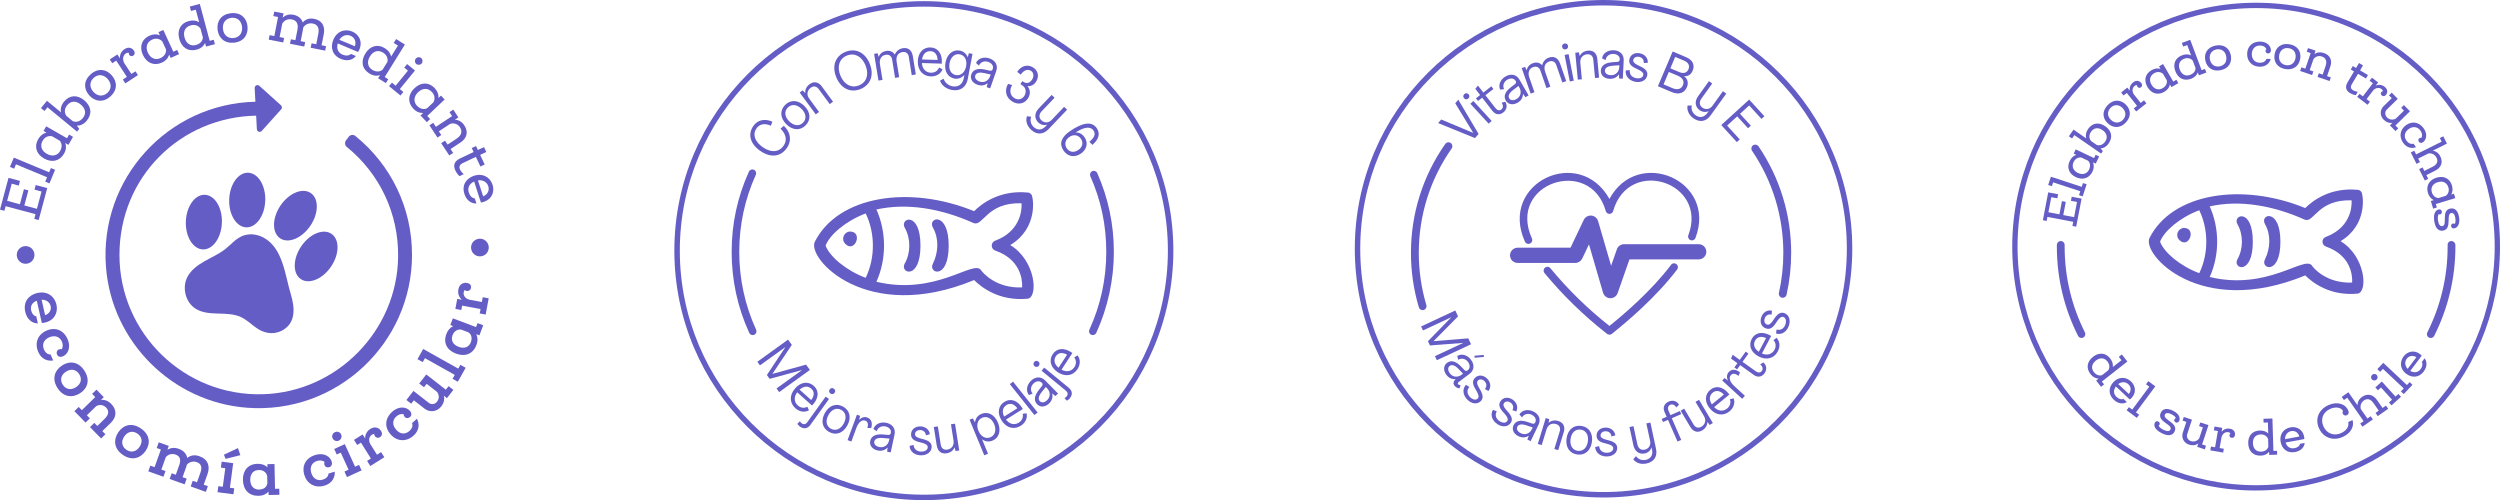 <?xml version="1.0" encoding="UTF-8"?> <svg xmlns="http://www.w3.org/2000/svg" id="Capa_2" viewBox="0 0 1188.48 237.76"><defs><style>.cls-1{fill:#655dc6;}</style></defs><g id="Capa_1-2"><path class="cls-1" d="m133.78,157.29c7.1-3.54,6.39-11.02,4.47-17.42-2.75-8.98-3.67-21.83-12.9-26.89-1.57-.88-3.37-1.38-5.07-1.56-1.73-.1-3.46.08-5.08.76-3.12,1.31-5.43,4.09-8.06,6.2-3,2.37-6.57,3.9-9.89,5.8-3.32,1.89-6.6,4.26-8.28,7.71-2.48,5.05-.73,11.94,4.07,14.9,6.26,3.9,14.88.85,21.49,3.94,2.66,1.24,4.77,3.32,7.19,5.04,3.45,2.52,7.85,3.58,12.05,1.52Z"></path><path class="cls-1" d="m126.09,95.39c-.25,7.17-4.29,12.85-9.02,12.69-4.73-.16-8.37-6.11-8.11-13.28.25-7.17,4.29-12.85,9.02-12.69,4.74.17,8.37,6.11,8.12,13.28"></path><path class="cls-1" d="m105.48,105.88c-.25,7.17-4.29,12.85-9.02,12.69-4.73-.16-8.37-6.11-8.11-13.28.25-7.17,4.29-12.85,9.02-12.69,4.74.17,8.37,6.11,8.12,13.28"></path><path class="cls-1" d="m147.73,91.77c3.92,2.65,3.83,9.63-.19,15.57-4.03,5.94-10.47,8.6-14.39,5.95-3.92-2.66-3.83-9.63.19-15.57,4.02-5.94,10.46-8.6,14.38-5.95"></path><path class="cls-1" d="m157.58,111.16c3.92,2.65,3.83,9.63-.19,15.57-4.03,5.94-10.47,8.6-14.39,5.95-3.92-2.66-3.83-9.63.19-15.57,4.02-5.94,10.46-8.61,14.38-5.95"></path><polygon class="cls-1" points="16.98 87.96 22.45 89.42 18.38 104.62 16.29 104.06 16.89 101.82 2.68 98.01 2.09 100.2 0 99.64 4.05 84.55 9.51 86.01 8.92 88.23 5.57 87.33 3.39 95.47 9.46 97.1 11.38 89.94 13.49 90.51 11.57 97.66 17.55 99.27 19.75 91.05 16.4 90.15 16.98 87.96"></polygon><polygon class="cls-1" points="24.2 79.88 26.2 80.71 23.51 87.2 21.51 86.36 22.38 84.27 7.59 78.12 6.73 80.19 4.73 79.36 6.57 74.93 23.36 81.9 24.2 79.88"></polygon><path class="cls-1" d="m32.84,63.98l1.88,1.08-2.18,3.8-1.49-.86c.51,1.46.46,3.18-.62,5.06-2.04,3.55-5.78,4.41-9.51,2.27-3.67-2.1-4.77-5.68-2.78-9.15.99-1.72,2.33-2.75,3.95-3.11l-1.4-.81,1.27-2.21,9.89,5.67,1-1.74Zm-4.46,2.89l-3.64-2.09c-1.74-.37-3.46.36-4.46,2.1-1.34,2.34-.63,4.76,1.95,6.23,2.6,1.49,5.09.88,6.35-1.32,1.07-1.86.91-3.62-.2-4.93"></path><path class="cls-1" d="m40.02,47.65c3.37,2.77,3.93,6.45,1.22,9.73-1.43,1.73-3.11,2.37-4.69,2.36l1.13,1.54-1.06,1.29-14.04-11.56-1.44,1.75-1.67-1.38,2.85-3.46,6.69,5.5c-.38-1.76.12-3.51,1.45-5.12,2.6-3.17,6.29-3.34,9.56-.65m-1.62,2.05c-2.34-1.93-4.75-1.78-6.51.36-1.34,1.63-1.38,3.56-.29,5.07l2.98,2.45c1.62.7,3.43.22,4.82-1.47,1.63-1.97,1.39-4.43-1.01-6.41"></path><path class="cls-1" d="m52.46,45.87l-.02.02c-3.41,3-7.35,2.47-10.08-.63-2.65-3.02-2.66-6.94.76-9.95l.02-.02c3.43-3.02,7.32-2.51,9.97.5,2.72,3.1,2.77,7.05-.66,10.07m-1.26-8.31c-1.95-2.21-4.56-2.38-6.58-.6-2.04,1.8-2.22,4.43-.28,6.64,1.98,2.25,4.62,2.41,6.66.61,2.02-1.77,2.18-4.39.2-6.64"></path><path class="cls-1" d="m63.88,24.48c.32.73.17,1.5-.59,2.01-.65.39-1.45.23-1.84-.39-.21-.33-.27-.7-.16-.92-.38-.19-.9-.13-1.45.22-1.13.74-1.84,2.48-.83,4.5l3.44,5.26,1.94-1.27,1.19,1.81-6.01,3.93-1.18-1.82,1.92-1.26-5.05-7.73-1.9,1.24-1.18-1.81,3.62-2.37,1.21,1.86c-.12-1.66.52-3.3,2.23-4.41,2.05-1.34,3.91-.4,4.64,1.14"></path><path class="cls-1" d="m84.23,23.75l.9,1.97-3.98,1.83-.72-1.56c-.43,1.49-1.47,2.86-3.44,3.76-3.72,1.71-7.27.24-9.07-3.67-1.76-3.84-.58-7.4,3.04-9.07,1.8-.83,3.5-.89,5.03-.24l-.68-1.47,2.32-1.07,4.76,10.36,1.83-.84Zm-5.31-.23l-1.75-3.82c-1.21-1.31-3.03-1.71-4.85-.87-2.44,1.12-3.27,3.51-2.02,6.21,1.25,2.73,3.64,3.67,5.94,2.61,1.94-.89,2.85-2.43,2.69-4.14"></path><path class="cls-1" d="m101.6,18.92l.56,2.09-4.21,1.12-.45-1.69c-.65,1.39-1.9,2.59-4.02,3.16-4.01,1.07-7.14-.95-8.27-5.16-1.09-4.08.62-7.38,4.47-8.41,1.91-.51,3.62-.32,4.98.53l-1.59-5.95-2.29.61-.56-2.09,4.76-1.27,4.7,17.56,1.91-.51Zm-5.16-1.11l-1.13-4.21c-.94-1.4-2.64-2.08-4.6-1.55-2.62.7-3.78,2.85-2.99,5.77.8,3,3,4.22,5.37,3.59,2.11-.57,3.26-1.93,3.35-3.6"></path><path class="cls-1" d="m111.25,20.29h-.03c-4.52.44-7.41-2.29-7.81-6.39-.39-4,1.89-7.18,6.44-7.63h.02c4.55-.45,7.41,2.24,7.79,6.23.4,4.1-1.88,7.35-6.42,7.79m3.83-7.48c-.29-2.93-2.31-4.6-4.98-4.34-2.7.26-4.4,2.29-4.1,5.23.29,2.99,2.34,4.65,5.04,4.38,2.68-.26,4.34-2.29,4.05-5.27"></path><path class="cls-1" d="m155.01,21.94l-.42,2.13-6.89-1.35.42-2.13,2.23.44.98-5.02c.53-2.74-.39-4.38-2.65-4.83-2-.39-3.72.55-4.53,1.94-.04.33-.09.7-.16,1.06l-1.05,5.4,2.13.42-.42,2.13-6.79-1.33.42-2.13,2.15.42.98-5.02c.54-2.74-.42-4.39-2.7-4.84-2.13-.42-3.76.62-4.55,2.07l-1.24,6.32,2.13.42-.42,2.13-6.89-1.34.42-2.13,2.25.44,1.77-9.07-2.23-.43.42-2.13,4.41.86-.39,2c1.21-1.12,2.87-1.78,5.08-1.35,2.38.46,3.87,1.82,4.43,3.68,1.18-1.39,2.94-2.24,5.45-1.75,3.76.73,5.28,3.61,4.58,7.17l-1.06,5.4,2.13.42Z"></path><path class="cls-1" d="m170.37,24.55l-.28.11-2.19-.92-7.33-3.1c-.73,2.41.12,4.44,2.34,5.36,1.54.65,2.97.54,3.92-.37l2.36.99c-1.36,1.83-4.09,2.68-7.12,1.4-4.05-1.69-5.17-5.42-3.58-9.22,1.55-3.71,5.22-5.37,8.99-3.79,3.13,1.31,5.42,4.98,2.89,9.53m-9.04-5.63l7.39,3.09c.82-2.57-.48-4.33-2.07-4.99-1.9-.79-4.05-.11-5.32,1.9"></path><path class="cls-1" d="m184.58,37.66l-1.14,1.84-3.7-2.3.92-1.48c-1.46.47-3.19.38-5.05-.77-3.53-2.19-4.2-5.86-1.89-9.56,2.23-3.59,5.8-4.6,9.19-2.49,1.69,1.04,2.71,2.42,3.02,3.99l3.25-5.23-2.02-1.25,1.14-1.84,4.19,2.6-9.6,15.45,1.69,1.05Zm-2.72-4.51l2.3-3.7c.38-1.65-.29-3.34-2.02-4.42-2.3-1.43-4.66-.81-6.26,1.76-1.63,2.64-1.03,5.08,1.05,6.36,1.87,1.16,3.64,1.06,4.92-.01"></path><path class="cls-1" d="m191.75,43.72l-1.37,1.68-5.44-4.44,1.37-1.68,1.78,1.46,5.84-7.16-1.76-1.43,1.37-1.68,3.74,3.05-7.21,8.83,1.68,1.38Zm5.93-15.88c.61-.75,1.73-.88,2.52-.24.77.63.9,1.79.29,2.53-.64.78-1.82.91-2.59.28-.79-.64-.86-1.79-.22-2.57"></path><path class="cls-1" d="m204.49,56.59l-1.57,1.49-3.01-3.18,1.25-1.19c-1.55.07-3.18-.47-4.67-2.05-2.82-2.97-2.56-6.81.57-9.76,3.07-2.9,6.82-2.92,9.56-.03,1.36,1.44,1.96,3.03,1.84,4.68l1.18-1.11,1.75,1.86-8.28,7.83,1.38,1.46Zm-1.48-5.1l3.05-2.89c.85-1.56.65-3.41-.73-4.87-1.84-1.95-4.37-1.97-6.53.07-2.18,2.07-2.31,4.62-.57,6.46,1.47,1.56,3.21,1.92,4.78,1.22"></path><path class="cls-1" d="m215.4,72.71l-1.81,1.19-3.86-5.83,1.81-1.2,1.24,1.87,4.27-2.82c2.48-1.64,2.82-3.59,1.61-5.42-1.08-1.63-2.94-2.18-4.66-1.61l-5.38,3.55,1.17,1.76-1.81,1.19-3.84-5.81,1.81-1.2,1.27,1.91,7.7-5.09-1.25-1.9,1.81-1.19,2.43,3.68-1.68,1.11c1.83.08,3.36.97,4.53,2.73,1.93,2.91,1.31,6.01-1.8,8.07l-4.77,3.15,1.21,1.83Z"></path><path class="cls-1" d="m226.22,74.58l-6.13,2.9c-1.61.76-2,1.83-1.39,3.11.36.76.99,1.55,1.74,2.21l-1.98.94c-.83-.71-1.54-1.73-1.98-2.68-1.11-2.34-.66-4.39,2.34-5.8l6.33-2.99-.89-1.89,2.03-.95.89,1.88,2.92-1.38,1.09,2.31-2.93,1.38,2.16,4.58-2.03.96-2.16-4.58Z"></path><path class="cls-1" d="m228.84,96.27l-.26-.14-.74-2.25-2.43-7.58c-2.3,1.02-3.28,2.99-2.54,5.27.52,1.59,1.53,2.61,2.84,2.73l.79,2.43c-2.28.16-4.69-1.36-5.71-4.48-1.35-4.17.73-7.45,4.65-8.73,3.82-1.24,7.47.46,8.74,4.35,1.05,3.23-.25,7.35-5.34,8.4m-1.63-10.53l2.48,7.62c2.48-1.06,2.97-3.19,2.44-4.83-.64-1.96-2.56-3.14-4.91-2.79"></path><path class="cls-1" d="m20.13,153.54l-.28-.17-2.36-10.41c-2.16.81-3.16,2.51-2.66,4.68.36,1.56,1.31,2.56,2.42,2.75l.76,3.33c-2.46.12-5.16-1.72-6-5.43-1.08-4.75,1.57-8.07,5.84-9.04,4.21-.95,7.99,1.19,9.01,5.67.77,3.4-.82,7.99-6.71,8.63m1.29-3.73c2.49-.86,2.96-2.9,2.64-4.27-.43-1.87-2.07-3.11-4.31-3.06l1.67,7.34Z"></path><path class="cls-1" d="m27.95,166.12c.49-.2.97-.25,1.36-.02.43-.67.86-1.89.1-3.71-.94-2.23-3.21-3.2-5.91-2.07-2.7,1.13-3.62,3.38-2.6,5.83.6,1.43,1.79,2.46,3.15,2.35l1.22,2.85c-2.16.45-5.52-.28-7.12-4.1-1.88-4.47.06-8.46,4.09-10.15,3.98-1.67,8.04-.29,9.96,4.29,1.74,4.16-.2,7.39-2.69,8.16-.92.29-1.98,0-2.42-1.04-.37-.88-.09-1.97.87-2.38"></path><path class="cls-1" d="m38.1,186.92c-3.66,2.38-7.94,1.9-10.73-2.4-2.8-4.3-1.5-8.41,2.16-10.79,3.62-2.35,7.79-1.83,10.6,2.5,2.79,4.3,1.59,8.34-2.03,10.69m-1.96-2.86c2.46-1.6,2.92-4.05,1.5-6.22-1.43-2.2-3.84-2.75-6.29-1.15-2.46,1.6-2.93,4.02-1.5,6.22,1.41,2.17,3.83,2.75,6.29,1.15"></path><path class="cls-1" d="m50.11,206.43l-2.05,2.01-5.28-5.4,2.05-2.01,1.44,1.47,3.46-3.39c2.18-2.13,2.12-3.92.68-5.39-1.32-1.35-3.17-1.51-4.68-.63l-4.43,4.34,1.42,1.45-2.05,2.01-5.3-5.42,2.05-2.01,1.49,1.53,6.37-6.22-1.48-1.52,2.05-2.01,3.49,3.57-1.33,1.3c1.8-.18,3.45.46,4.94,1.99,2.62,2.68,2.6,6.09-.22,8.85l-4.09,4,1.46,1.49Z"></path><path class="cls-1" d="m69.25,214.32c-2.45,3.61-6.59,4.83-10.82,1.95-4.24-2.89-4.64-7.17-2.18-10.79,2.42-3.57,6.47-4.7,10.73-1.8,4.24,2.88,4.7,7.08,2.27,10.64m-2.91-1.88c1.65-2.43,1.12-4.86-1.02-6.32-2.17-1.47-4.6-1.05-6.25,1.38-1.65,2.43-1.14,4.84,1.02,6.32,2.15,1.46,4.6,1.05,6.25-1.38"></path><path class="cls-1" d="m98.82,231.13l-.97,2.71-7.2-2.57.97-2.71,2.02.72,1.63-4.57c.93-2.6.38-4.26-1.74-5.02-1.83-.65-3.73.05-4.67,1.18-.08.3-.16.6-.26.9l-1.81,5.07,1.96.7-.97,2.71-7.14-2.55.97-2.71,1.97.7,1.63-4.57c.93-2.6.38-4.27-1.74-5.02-2.05-.73-3.79.12-4.68,1.29l-2.08,5.84,1.96.7-.97,2.71-7.2-2.57.97-2.71,2.02.72,2.99-8.39-1.99-.71.97-2.71,4.78,1.7-.65,1.81c1.41-.84,3.18-1.2,5.36-.43,2.39.86,3.71,2.43,4.07,4.36,1.43-1.17,3.33-1.72,5.85-.81,4.07,1.45,5.08,4.81,3.79,8.44l-1.81,5.07,1.96.7Z"></path><path class="cls-1" d="m109.28,231.86l2.07.28-.38,2.85-7.57-1.01.38-2.85,2.13.28,1.18-8.82-2.09-.28.38-2.85,5.47.73-1.55,11.68Zm-2.04-13.72l-.79-1.98,6.67-3.15,1.14,3.37-7.03,1.76Z"></path><path class="cls-1" d="m132.76,232.34l.06,2.87-5.13.11-.04-1.61c-1.01,1.15-2.52,1.94-4.72,1.99-4.56.1-7.34-2.83-7.44-7.53-.1-4.59,2.54-7.58,6.88-7.68,1.97-.04,3.59.51,4.77,1.62l-.03-1.44,3.38-.08.26,11.78,2-.04Zm-5.66-2.5l-.08-3.58c-.4-1.69-1.87-2.86-3.95-2.82-2.59.05-4.16,1.75-4.1,4.74.06,3.02,1.82,4.61,4.16,4.56,2.25-.05,3.64-1.18,3.97-2.91"></path><path class="cls-1" d="m154.23,221c-.15-.51-.15-.99.12-1.36-.61-.5-1.79-1.06-3.68-.49-2.32.69-3.53,2.85-2.69,5.65.84,2.81,2.98,3.97,5.51,3.21,1.49-.44,2.64-1.52,2.67-2.88l2.97-.92c.22,2.2-.87,5.47-4.84,6.65-4.64,1.39-8.4-.97-9.65-5.15-1.23-4.13.58-8.03,5.33-9.44,4.32-1.29,7.32.99,7.82,3.55.19.94-.2,1.97-1.28,2.29-.92.28-1.98-.12-2.28-1.12"></path><path class="cls-1" d="m158.1,208.32c-.5-1.08,0-2.36,1.13-2.87,1.13-.51,2.43-.05,2.92,1.02.54,1.18.05,2.49-1.08,3-1.13.51-2.43.03-2.97-1.15m12.6,12.68l1.19,2.62-6.95,3.17-1.19-2.62,1.95-.89-3.7-8.1-1.92.88-1.2-2.62,5.03-2.3,4.89,10.72,1.9-.87Z"></path><path class="cls-1" d="m181.39,205.35c.4.85.24,1.88-.82,2.51-.86.53-1.89.22-2.37-.54-.22-.36-.32-.73-.25-.94-.3-.11-.72.02-1.15.29-1.2.75-1.83,2.44-.76,4.43l3.17,5.06,1.96-1.23,1.53,2.44-6.66,4.17-1.53-2.44,1.81-1.13-4.72-7.55-1.79,1.12-1.53-2.44,4.11-2.57,1.2,1.91c-.04-1.7.66-3.4,2.52-4.57,2.39-1.5,4.51-.3,5.29,1.48"></path><path class="cls-1" d="m192.39,198.21c-.36-.4-.54-.84-.46-1.29-.77-.19-2.06-.21-3.54,1.09-1.82,1.6-2.02,4.06-.08,6.26,1.94,2.21,4.36,2.36,6.35.6,1.16-1.02,1.76-2.48,1.22-3.73l2.3-2.07c1.12,1.91,1.5,5.33-1.61,8.06-3.64,3.2-8.04,2.64-10.92-.64-2.85-3.24-2.84-7.53.88-10.81,3.39-2.98,7.07-2.16,8.59-.05.57.78.64,1.88-.21,2.62-.72.64-1.84.72-2.53-.06"></path><path class="cls-1" d="m213.26,183.58l2.27,1.77-3.06,3.93-1.49-1.16c.44,1.77.05,3.47-1.23,5.11-2.01,2.58-5.46,2.97-7.92,1.04l-5.09-3.97-1.27,1.62-2.27-1.77,3.36-4.31,7.27,5.66c1.33,1.04,2.99.66,3.93-.54,1.16-1.45,1.06-3.32-.04-4.68l-4.89-3.81-1.27,1.62-2.27-1.76,3.36-4.31,9.29,7.24,1.32-1.69Z"></path><polygon class="cls-1" points="218.86 173.44 221.37 174.84 217.65 181.49 215.14 180.08 216.19 178.22 202.02 170.28 200.97 172.15 198.47 170.75 201.18 165.9 217.86 175.24 218.86 173.44"></polygon><path class="cls-1" d="m227.03,153.62l2.69,1.01-1.81,4.81-1.5-.57c.69,1.38.86,3.07.09,5.12-1.6,4.28-5.36,5.76-9.76,4.1-4.3-1.61-6.09-5.18-4.57-9.24.69-1.84,1.81-3.14,3.27-3.82l-1.35-.51,1.19-3.17,11.03,4.14.71-1.88Zm-4.43,4.33l-3.35-1.26c-1.72-.25-3.35.67-4.09,2.62-.91,2.43.08,4.51,2.88,5.57,2.82,1.06,4.96.03,5.78-2.16.79-2.11.26-3.82-1.22-4.77"></path><path class="cls-1" d="m222.59,134.65c.9.28,1.55,1.09,1.29,2.3-.19,1-1.12,1.54-2.01,1.38-.42-.08-.76-.25-.86-.44-.29.15-.47.54-.57,1.04-.25,1.39.57,3,2.76,3.55l5.87,1.08.42-2.27,2.83.52-1.43,7.73-2.83-.53.39-2.1-8.76-1.62-.38,2.08-2.83-.52.88-4.77,2.22.41c-1.28-1.13-2.07-2.79-1.67-4.95.52-2.77,2.83-3.52,4.67-2.89"></path><path class="cls-1" d="m16.18,122.5c-.72,2.21-3.1,3.41-5.31,2.7-2.21-.72-3.41-3.1-2.7-5.31.72-2.21,3.1-3.41,5.31-2.7,2.21.72,3.42,3.1,2.7,5.31"></path><path class="cls-1" d="m232.15,118.98c-.72,2.21-3.1,3.41-5.31,2.7-2.21-.72-3.41-3.1-2.7-5.31.72-2.21,3.1-3.41,5.31-2.7,2.21.72,3.42,3.1,2.7,5.31"></path><path class="cls-1" d="m165.77,65.04l-1.29,1.69c-.74.98-.55,2.35.39,3.12,15.74,12.82,24.64,31.75,24.39,52.18-.43,35.19-29.02,64.32-64.2,65.38-37.45,1.13-68.27-29.01-68.27-66.21s29.04-65.53,64.98-66.21l.34,6.43c.06,1.19,1.53,1.71,2.32.83l9.26-10.29c.49-.54.45-1.39-.1-1.89l-10.29-9.26c-.88-.8-2.29-.12-2.23,1.06l.34,6.5c-41.41.91-74.42,36.5-71.01,78.82,2.86,35.44,31.52,63.95,66.97,66.64,42.71,3.23,78.5-30.6,78.5-72.64,0-22.16-9.78-42.65-26.93-56.56-.98-.79-2.43-.59-3.19.4"></path><path class="cls-1" d="m439.19,237.76c-65.4,0-118.61-53.21-118.61-118.61S373.8.55,439.19.55s118.61,53.21,118.61,118.61-53.21,118.61-118.61,118.61Zm0-234.61c-63.97,0-116.01,52.04-116.01,116.01s52.04,116.01,116.01,116.01,116.01-52.04,116.01-116.01S503.16,3.15,439.19,3.15Z"></path><path class="cls-1" d="m361.51,71.8c-4.85-3.35-6.16-7.89-3.4-11.88,2-2.9,5.42-3.71,9.09-2.07l-.75,1.93c-2.83-1.34-5.38-.83-6.81,1.23-2,2.9-.84,6.34,3.07,9.04,3.9,2.66,7.64,2.36,9.84-.81,1.73-2.5,1.16-5.59-1.51-8.06l1.57-1.37c3.29,3.05,3.85,7.1,1.5,10.5-2.95,4.26-7.74,4.83-12.59,1.48Z"></path><path class="cls-1" d="m373.79,59.04c-2.94-2.94-3.16-6.55-.54-9.17,2.62-2.62,6.23-2.4,9.17.54,2.96,2.96,3.18,6.57.56,9.19-2.62,2.62-6.23,2.4-9.19-.56Zm7.26-7.26c-2.18-2.18-4.75-2.44-6.53-.65-1.79,1.79-1.53,4.35.65,6.53,2.2,2.2,4.78,2.47,6.57.68,1.79-1.79,1.52-4.37-.69-6.57Z"></path><path class="cls-1" d="m390.72,41.14l5.29,7.2-1.56,1.15-5.2-7.08c-1.04-1.42-2.5-1.68-3.82-.71-1.77,1.3-2.07,3.36-.71,5.21l4.64,6.32-1.56,1.15-7.63-10.39,1.42-1.04,1.19,1.31.02-.02c-.14-1.61.57-3.11,2.09-4.23,2.04-1.5,4.2-1.09,5.84,1.13Z"></path><path class="cls-1" d="m397.57,36.76c-2.2-5.36-.5-10.11,4.32-12.09,4.8-1.96,9.36.22,11.55,5.56,2.2,5.36.48,10.12-4.32,12.09-4.8,1.96-9.36-.22-11.55-5.56Zm13.89-5.69c-1.76-4.3-5.24-6.13-8.86-4.65-3.61,1.48-4.84,5.24-3.07,9.54,1.75,4.28,5.26,6.1,8.87,4.62,3.61-1.48,4.81-5.23,3.06-9.5Z"></path><path class="cls-1" d="m415.56,25.59l1.66-.27.49,1.73h.03c.46-1.48,1.78-2.55,3.57-2.84,1.79-.29,3.22.38,4.06,1.74h.03c.68-1.69,2.11-2.76,3.82-3.04,2.52-.41,4.28.98,4.73,3.75l1.43,8.74-1.94.32-1.4-8.7c-.28-1.71-1.42-2.54-3.09-2.26-2.09.34-3.1,2.11-2.7,4.53l1.21,7.41-1.94.32-1.4-8.7c-.28-1.71-1.42-2.53-3.09-2.26-2.09.34-3.1,2.11-2.7,4.53l1.21,7.41-1.91.31-2.09-12.72Z"></path><path class="cls-1" d="m436.31,29.1c.13-4.06,2.54-6.66,6.06-6.55,3.42.11,5.51,2.86,5.38,6.94l-.02.77-9.44-.3c.09,2.71,1.77,4.53,4.25,4.61,1.81.06,3.25-.87,3.86-2.46l1.66.82c-.78,2.17-2.97,3.48-5.57,3.4-3.83-.12-6.29-2.98-6.16-7.22Zm9.42-.6c-.1-2.58-1.35-4.1-3.42-4.17-2.22-.07-3.62,1.47-3.98,3.94l7.4.23Z"></path><path class="cls-1" d="m446.87,38.33l1.73-.92c.54,1.82,2.17,3.24,4.13,3.61,2.76.52,4.88-.92,5.42-3.78l.31-1.63h-.03c-1.11,1.34-2.99,2.08-4.65,1.77-3.31-.63-5.04-3.73-4.29-7.7.75-3.96,3.49-6.25,6.81-5.63,1.71.32,3.21,1.59,3.71,3.17h.03s.57-1.94.57-1.94l1.71.32-2.26,11.99c-.74,3.91-3.66,5.91-7.58,5.17-2.73-.52-4.95-2.26-5.61-4.44Zm12.41-6.8c.55-2.91-.67-5.27-3-5.71-2.33-.44-4.32,1.26-4.88,4.22-.55,2.94.68,5.22,3.01,5.66,2.33.44,4.33-1.31,4.87-4.17Z"></path><path class="cls-1" d="m461.77,35.32c.7-2,2.72-3.05,6.37-2.25l2.44.53c.6.13,1.12-.09,1.34-.72.52-1.47-.38-2.84-2.12-3.45-1.98-.7-3.82.23-4.42,1.78l-1.39-1.28c.9-2.09,3.58-3.16,6.47-2.14,2.82.99,4.07,3.36,3.15,5.98l-2.9,8.24-1.64-.58.46-1.92h-.02c-1.29,1.11-3,1.43-4.83.78-2.41-.85-3.65-2.86-2.91-4.98Zm8.91.92l.29-.82-3.11-.69c-2.57-.55-3.83.03-4.22,1.14-.42,1.2.45,2.35,2.01,2.9,2.12.75,4.24-.27,5.04-2.53Z"></path><path class="cls-1" d="m479.22,39.88l1.95.54c-1.42,2.45-1.03,4.94,1.02,6.2,1.78,1.1,3.72.67,4.82-1.11,1.12-1.83.58-3.87-.93-4.88l-.99-.64.87-1.41,1.03.57c1.27.72,2.75.16,3.67-1.34,1.02-1.65.74-3.35-.61-4.18-1.55-.95-3.48-.19-4.79,1.85l-1.69-1.31c1.83-2.89,4.86-3.76,7.49-2.14,2.44,1.5,3.07,4.22,1.54,6.7-.98,1.59-2.48,2.37-4.09,2.22l-.03.04c1.39,1.69,1.44,3.79.29,5.67-1.66,2.7-4.72,3.34-7.55,1.6-3-1.84-3.83-5.23-2.02-8.37Z"></path><path class="cls-1" d="m488.23,55.25l1.98.26c-.61,1.71-.24,3.51,1.16,4.85,1.76,1.68,3.92,1.59,5.7-.28l.76-.79-.02-.02c-1.45.45-3.05.06-4.16-1-2.02-1.92-1.9-4.56.16-6.73l6.12-6.42,1.4,1.34-6.12,6.42c-1.34,1.41-1.43,3.09-.13,4.32,1.41,1.34,3.43,1.33,4.89-.21l5.9-6.2,1.42,1.36-8.83,9.27c-2.56,2.68-5.68,2.74-8.33.22-1.98-1.89-2.65-4.26-1.92-6.39Z"></path><path class="cls-1" d="m519.32,68.89l-1.44-1.5c2.22-1.77,3.18-3.56,1.98-5.34-1.35-2.01-4.37-1.83-8.56.96,1.66-.14,3.16.58,4.36,2.36,1.77,2.63.97,5.78-1.87,7.69-2.94,1.98-6.23,1.45-8.25-1.56-2.11-3.14-1.08-6.32,3.18-9.19,5.76-3.94,10.31-4.9,12.7-1.34,1.81,2.69.77,5.45-2.1,7.91Zm-10.93-3.79c-2.01,1.35-2.53,3.52-1.23,5.45,1.25,1.87,3.43,2.12,5.44.77,1.93-1.3,2.56-3.42,1.31-5.28-1.33-1.97-3.55-2.26-5.52-.93Z"></path><path class="cls-1" d="m374.62,161.44l1.81,2.51-9.24,13.78v.02s16.01-4.41,16.01-4.41l1.82,2.53-14.61,10.53-1.25-1.74,12.04-8.68-.03-.04-15.29,4.16-1.31-1.82,8.75-13.2-.03-.04-12.02,8.66-1.24-1.72,14.61-10.53Z"></path><path class="cls-1" d="m378.03,184.58c2.7-3.03,6.22-3.48,8.85-1.13,2.55,2.28,2.38,5.72-.34,8.77l-.51.57-7.04-6.29c-1.67,2.14-1.55,4.61.3,6.26,1.35,1.21,3.04,1.42,4.53.59l.75,1.69c-2,1.16-4.51.76-6.45-.97-2.86-2.55-2.91-6.32-.08-9.48Zm7.6,5.59c1.58-2.04,1.6-4.01.06-5.39-1.66-1.48-3.72-1.2-5.58.46l5.52,4.93Z"></path><path class="cls-1" d="m379.09,201.44l1.16-1.18c.23.42.58.76.89.99.93.67,1.93.47,2.65-.55l8.72-12.15,1.58,1.13-8.84,12.32c-1.28,1.78-3.13,2.09-4.92.81-.5-.36-.98-.83-1.25-1.37Zm15.35-16.35c.48-.66,1.3-.8,1.98-.31.68.49.82,1.31.34,1.97-.49.68-1.31.82-2,.33-.68-.49-.82-1.31-.33-2Z"></path><path class="cls-1" d="m392.12,196.36c2.01-3.64,5.43-4.85,8.67-3.06,3.24,1.79,4.03,5.32,2.02,8.97-2.03,3.67-5.44,4.87-8.68,3.08-3.24-1.79-4.03-5.32-2.01-8.99Zm8.99,4.97c1.5-2.7,1.03-5.24-1.18-6.46-2.21-1.22-4.61-.27-6.1,2.43-1.51,2.73-1.05,5.28,1.16,6.51,2.21,1.22,4.62.25,6.13-2.48Z"></path><path class="cls-1" d="m414.14,203.5l-1.8-.06c.58-1.8.19-3.03-.98-3.46-1.61-.59-3.23.72-4.25,3.47l-2.37,6.45-1.82-.67,4.46-12.1,1.51.56-.51,1.96h.02c1.06-1.24,2.53-1.67,3.89-1.17,1.92.71,2.64,2.52,1.85,5.04Z"></path><path class="cls-1" d="m413.71,209.58c.45-2.07,2.32-3.37,6.04-3.04l2.49.22c.62.05,1.1-.24,1.24-.88.33-1.52-.74-2.77-2.54-3.16-2.05-.44-3.76.71-4.16,2.32l-1.54-1.09c.63-2.19,3.15-3.58,6.14-2.94,2.92.63,4.46,2.81,3.88,5.54l-1.83,8.54-1.7-.36.21-1.97h-.03c-1.14,1.27-2.79,1.8-4.69,1.39-2.5-.54-3.98-2.37-3.51-4.57Zm8.96-.22l.18-.85-3.18-.29c-2.62-.22-3.8.52-4.04,1.67-.27,1.25.74,2.28,2.36,2.62,2.2.47,4.17-.8,4.67-3.15Z"></path><path class="cls-1" d="m432.43,211.96l1.89-.44c.11,2.02,1.63,3.18,3.67,3.17,1.74-.01,3.06-.83,3.05-2.11,0-.92-.8-1.55-2.62-2.05l-1.89-.5c-2.38-.68-3.43-1.72-3.42-3.53-.01-2.2,1.79-3.79,4.29-3.8,2.5-.01,4.38,1.51,4.64,3.73l-1.86.5c-.14-1.58-1.29-2.5-2.8-2.49-1.4,0-2.37.86-2.39,1.93-.02.92.7,1.53,2.31,2l1.89.5c2.58.75,3.71,1.79,3.72,3.55.01,2.32-2.1,4.02-4.98,4.04-3.01.02-5.37-1.73-5.52-4.49Z"></path><path class="cls-1" d="m445.32,211.82l-1.39-8.82,1.92-.3,1.37,8.67c.27,1.74,1.45,2.64,3.06,2.38,2.17-.34,3.37-2.03,3.02-4.3l-1.22-7.74,1.92-.3,2.01,12.73-1.74.27-.45-1.71h-.03c-.62,1.5-1.93,2.5-3.8,2.8-2.5.39-4.23-.96-4.66-3.68Z"></path><path class="cls-1" d="m460.93,199.54l1.56-.64,1.01,1.91h.02c.18-1.85,1.26-3.32,3.05-4.06,3.12-1.29,6.29.39,7.87,4.21,1.57,3.8.5,7.23-2.62,8.51-1.77.73-3.51.46-4.93-.64h-.02s2.82,6.86,2.82,6.86l-1.79.74-6.96-16.88Zm11.72,2.16c-1.15-2.79-3.46-4.04-5.68-3.13-2.24.93-2.96,3.46-1.83,6.22,1.14,2.76,3.43,4.03,5.67,3.1,2.24-.93,2.97-3.44,1.84-6.2Z"></path><path class="cls-1" d="m476.15,199.86c-2.17-3.44-1.63-6.95,1.35-8.82,2.9-1.82,6.16-.71,8.34,2.74l.41.65-8,5.04c1.59,2.2,4,2.76,6.1,1.44,1.53-.97,2.21-2.54,1.82-4.2l1.83-.25c.57,2.24-.51,4.55-2.72,5.94-3.24,2.04-6.89,1.05-9.15-2.54Zm7.48-5.77c-1.53-2.09-3.42-2.65-5.17-1.54-1.88,1.18-2.18,3.25-1.1,5.49l6.27-3.95Z"></path><path class="cls-1" d="m480.06,182.63l1.52-1.21,11.69,14.68-1.52,1.21-11.69-14.68Z"></path><path class="cls-1" d="m493.03,192.17c-1.49-1.51-1.54-3.79.78-6.71l1.55-1.96c.38-.48.41-1.04-.06-1.52-1.09-1.11-2.72-.91-4.03.38-1.49,1.47-1.47,3.53-.34,4.75l-1.76.69c-1.49-1.73-1.26-4.6.92-6.75,2.13-2.1,4.8-2.18,6.76-.2l6.13,6.23-1.24,1.22-1.53-1.26-.02.02c.44,1.65-.03,3.32-1.41,4.69-1.82,1.79-4.17,2.03-5.75.42Zm4.74-7.6l-.61-.62-1.99,2.5c-1.62,2.06-1.65,3.46-.83,4.29.9.91,2.31.63,3.49-.53,1.6-1.58,1.62-3.93-.06-5.64Z"></path><path class="cls-1" d="m491.83,174.1c-.63-.52-.71-1.34-.18-2,.53-.65,1.36-.73,1.99-.21.65.53.73,1.36.2,2.01-.53.65-1.36.73-2.01.2Zm15.32,16.38l-1.1-1.23c.43-.21.8-.53,1.04-.83.73-.89.59-1.89-.37-2.68l-11.56-9.49,1.23-1.5,11.72,9.62c1.7,1.39,1.88,3.26.49,4.96-.39.47-.89.92-1.45,1.16Z"></path><path class="cls-1" d="m502.89,176.97c-3.4-2.22-4.38-5.63-2.45-8.58,1.87-2.87,5.3-3.22,8.72-.99l.64.42-5.16,7.91c2.37,1.33,4.79.84,6.14-1.24.99-1.52.94-3.23-.1-4.57l1.56-.99c1.45,1.8,1.43,4.35,0,6.53-2.09,3.21-5.82,3.83-9.37,1.51Zm4.38-8.36c-2.26-1.26-4.21-.98-5.34.76-1.21,1.86-.63,3.86,1.29,5.45l4.05-6.2Z"></path><path class="cls-1" d="m519.52,159.29c-.25,0-.51-.05-.75-.16-.91-.41-1.3-1.48-.89-2.39,5.33-11.64,8.03-24.08,8.03-36.99s-2.55-24.64-7.58-35.99c-.4-.91,0-1.98.92-2.38.91-.4,1.98,0,2.38.92,5.24,11.82,7.89,24.42,7.89,37.45s-2.81,26.38-8.36,38.49c-.3.66-.96,1.05-1.64,1.05Z"></path><path class="cls-1" d="m357.82,159.29c-.68,0-1.34-.39-1.64-1.05-5.55-12.11-8.36-25.07-8.36-38.49s2.76-26.13,8.2-38.14c.41-.91,1.48-1.31,2.39-.9.91.41,1.31,1.48.9,2.39-5.23,11.54-7.88,23.88-7.88,36.66s2.7,25.35,8.03,36.99c.41.91.02,1.98-.89,2.39-.24.11-.5.16-.75.16Z"></path><path class="cls-1" d="m473.28,114.35c11.28-4.3,12.62-13.69,12.35-17.72-16.64-.54-18.25,11.27-22.82,9.4-15.57-6.98-31.68-9.66-46.17-6.44,4.83,10.74,4.83,23.62,0,34.36,28.19,6.71,45.91-10.47,49.66-5.64.81,1.34,7.25,8.86,19.6,8.32.27-4.03-1.07-13.42-12.62-17.45-2.42-.81-2.42-4.03,0-4.83h0Zm17.45-20.67c.27.27,2.95,14.76-10.47,22.82,12.08,7.25,13.42,24.7,8.32,25.5-13.69,1.34-22.28-5.64-25.5-8.86-51.28,21.21-79.73-10.47-75.7-18.25,11.01-21.74,44.83-27.11,75.7-14.5,3.22-3.22,11.81-10.2,25.5-8.86,1.07,0,2.15,1.07,2.15,2.15h0Zm-79.19,7.79c-9.4,3.49-17.18,10.2-19.06,15.3,1.88,5.1,9.66,11.81,19.06,15.3,4.56-9.4,4.56-21.21,0-30.6h0Zm18.52,6.71c-2.42-4.56,7.52-8.05,7.52,8.59,0,16.64-9.93,13.15-7.52,8.59,2.95-5.1,2.95-12.08,0-17.18h0Zm13.42,0c-2.68-4.83,7.52-8.05,7.52,8.59,0,16.64-9.93,13.15-7.52,8.59,2.68-5.37,2.95-12.08,0-17.18h0Zm-39.46,1.88c6.44,0,2.42,10.47-2.15,5.91-2.15-2.15-.81-5.64,2.15-5.91Z"></path><path class="cls-1" d="m762.31,236.5c-65.2,0-118.25-53.05-118.25-118.25S697.11,0,762.31,0s118.25,53.05,118.25,118.25-53.05,118.25-118.25,118.25Zm0-233.91c-63.78,0-115.66,51.88-115.66,115.66s51.89,115.66,115.66,115.66,115.66-51.88,115.66-115.66S826.09,2.59,762.31,2.59Z"></path><path class="cls-1" d="m683.68,58.51l1.46-1.7,15.19,6.36.02-.02-8.54-14.06,1.46-1.7,9.64,16.29-1.7,1.97-17.54-7.14Z"></path><path class="cls-1" d="m696.03,46.73c-.55-.6-.54-1.41.1-2,.62-.57,1.45-.53,2,.07.57.62.53,1.45-.09,2.01-.64.59-1.45.53-2.01-.08Zm2.97,2.59l1.42-1.31,8.69,9.46-1.42,1.31-8.69-9.46Z"></path><path class="cls-1" d="m709.54,52.79l-4.92-6.34-1.97,1.53-.98-1.27,1.97-1.53-2.28-2.94,1.25-1.55,2.56,3.3,3.8-2.95.98,1.27-3.8,2.95,4.78,6.12c.81,1.05,1.88,1.38,2.8.66.87-.67,1.05-1.84.12-3.22l1.73-.47c1.17,1.8.71,3.83-.93,5.11-1.73,1.34-3.75,1.07-5.1-.68Z"></path><path class="cls-1" d="m715.83,47.78c-1.06-1.83-.55-4.04,2.42-6.29l1.98-1.5c.49-.37.65-.91.32-1.48-.78-1.34-2.4-1.55-3.99-.63-1.81,1.05-2.3,3.04-1.51,4.5l-1.87.23c-1-2.04-.08-4.75,2.57-6.28,2.58-1.49,5.18-.91,6.57,1.49l4.37,7.53-1.5.87-1.16-1.59h-.02c.01,1.71-.85,3.21-2.52,4.18-2.2,1.28-4.53.92-5.65-1.02Zm6.46-6.16l-.43-.75-2.54,1.91c-2.08,1.59-2.45,2.92-1.87,3.94.64,1.1,2.07,1.18,3.5.35,1.94-1.12,2.54-3.38,1.34-5.45Z"></path><path class="cls-1" d="m723.42,32.36l1.59-.55.78,1.61h.02c.19-1.53,1.31-2.81,3.02-3.41,1.71-.6,3.22-.19,4.29,1.01h.02c.38-1.79,1.6-3.08,3.23-3.65,2.4-.84,4.37.22,5.29,2.87l2.92,8.33-1.85.65-2.88-8.29c-.57-1.63-1.84-2.24-3.42-1.69-1.99.7-2.67,2.61-1.87,4.91l2.47,7.06-1.85.65-2.88-8.29c-.57-1.63-1.84-2.24-3.42-1.69-1.99.7-2.67,2.61-1.87,4.91l2.47,7.06-1.82.64-4.25-12.13Z"></path><path class="cls-1" d="m742.63,22.34c-.16-.8.28-1.48,1.13-1.65.82-.16,1.51.3,1.67,1.1.16.82-.3,1.51-1.13,1.67-.85.17-1.51-.3-1.67-1.13Zm1.17,3.77l1.9-.37,2.46,12.62-1.9.37-2.46-12.62Z"></path><path class="cls-1" d="m759.35,28.04l.84,8.87-1.93.18-.82-8.72c-.17-1.75-1.28-2.72-2.9-2.57-2.18.21-3.49,1.81-3.27,4.1l.74,7.78-1.93.18-1.21-12.8,1.75-.17.34,1.73h.03c.71-1.45,2.08-2.37,3.95-2.55,2.51-.24,4.16,1.22,4.42,3.96Z"></path><path class="cls-1" d="m761.03,33.54c.1-2.11,1.74-3.69,5.44-3.96l2.48-.18c.61-.05,1.04-.41,1.07-1.07.08-1.55-1.17-2.61-3-2.7-2.08-.1-3.58,1.3-3.71,2.95l-1.69-.82c.26-2.25,2.52-4.03,5.57-3.88,2.97.15,4.84,2.05,4.71,4.82l-.43,8.7-1.73-.09-.11-1.97h-.03c-.91,1.43-2.45,2.22-4.39,2.13-2.54-.12-4.3-1.69-4.19-3.93Zm8.77-1.66l.04-.86-3.17.23c-2.61.2-3.65,1.12-3.71,2.29-.06,1.27,1.09,2.12,2.75,2.2,2.24.11,3.97-1.46,4.09-3.85Z"></path><path class="cls-1" d="m772.89,33.45l1.93-.08c-.27,2,.99,3.42,2.99,3.8,1.7.32,3.15-.24,3.39-1.49.17-.9-.49-1.67-2.17-2.5l-1.76-.85c-2.2-1.11-3.04-2.33-2.68-4.1.4-2.15,2.47-3.37,4.92-2.91,2.45.46,4,2.3,3.84,4.52l-1.92.13c.16-1.57-.79-2.69-2.27-2.96-1.38-.26-2.48.39-2.7,1.44-.19.9.4,1.63,1.88,2.4l1.76.85c2.39,1.22,3.3,2.45,2.97,4.18-.42,2.28-2.81,3.54-5.64,3.01-2.95-.55-4.93-2.71-4.55-5.43Z"></path><path class="cls-1" d="m795.17,24.48l6.52,2.76c3.02,1.28,4.13,3.69,2.97,6.43-.78,1.83-2.3,2.76-4.08,2.5v.02c1.7,1.25,2.23,3.19,1.35,5.28-1.2,2.84-3.92,3.7-7.25,2.29l-6.52-2.77,7.01-16.53Zm-.02,17.45c2.27.96,4.1.44,4.9-1.44.78-1.83-.12-3.51-2.39-4.47l-4.31-1.83-2.51,5.91,4.31,1.83Zm3.27-7.63c1.97.84,3.55.31,4.26-1.37.72-1.69,0-3.21-1.97-4.04l-4.34-1.84-2.3,5.42,4.34,1.84Z"></path><path class="cls-1" d="m802.26,50.18l1.99-.02c-.36,1.77.25,3.5,1.82,4.63,1.97,1.41,4.09,1.02,5.59-1.06l.64-.89h-.02c-1.37.63-3,.46-4.25-.43-2.25-1.62-2.5-4.24-.77-6.66l5.15-7.18,1.57,1.13-5.15,7.18c-1.13,1.57-.98,3.24.47,4.28,1.57,1.13,3.57.84,4.8-.88l4.97-6.93,1.59,1.14-7.44,10.36c-2.15,3-5.23,3.49-8.18,1.36-2.21-1.59-3.2-3.83-2.78-6.04Z"></path><path class="cls-1" d="m831.54,47.34l7.23,7.92-1.39,1.27-5.84-6.4-4.35,3.97,5.15,5.64-1.34,1.22-5.15-5.64-4.8,4.38,6.01,6.58-1.39,1.27-7.4-8.11,13.26-12.1Z"></path><path class="cls-1" d="m691.84,147.61l1.3,2.79-11.62,11.76v.02s16.49-1.33,16.49-1.33l1.31,2.81-16.26,7.58-.9-1.94,13.4-6.24-.02-.05-15.75,1.22-.95-2.03,11.03-11.29-.02-.05-13.38,6.23-.89-1.91,16.26-7.58Z"></path><path class="cls-1" d="m687.95,172.48c1.69-1.27,3.94-1.01,6.52,1.66l1.72,1.79c.43.44.98.54,1.51.14,1.24-.93,1.26-2.56.16-4.03-1.25-1.67-3.29-1.93-4.64-.98l-.45-1.83c1.9-1.23,4.71-.63,6.54,1.81,1.78,2.38,1.51,5.03-.71,6.7l-5.17,3.87c-.43.32-.52.71-.28,1.03.2.26.61.43,1.18.42l-.45,1.52c-.97.02-1.87-.51-2.41-1.22-.75-1-.54-2.08.25-2.85l.33-.28-.02-.02c-1.68.21-3.28-.47-4.44-2.02-1.52-2.04-1.44-4.39.35-5.73Zm6.87,5.69l.69-.52-2.2-2.3c-1.82-1.88-3.19-2.09-4.13-1.39-1.02.76-.93,2.19.06,3.52,1.34,1.79,3.66,2.12,5.57.69Zm6.12-9.06l4.42-.38.08.96-4.42.38-.08-.96Z"></path><path class="cls-1" d="m696.89,182.93l1.64,1.03c-1.35,1.49-1.12,3.38.32,4.83,1.22,1.22,2.74,1.59,3.64.69.65-.65.54-1.66-.38-3.29l-.97-1.69c-1.19-2.16-1.19-3.64.11-4.9,1.55-1.55,3.94-1.38,5.71.38,1.76,1.77,2,4.16.61,5.91l-1.66-.97c1.03-1.21.87-2.66-.2-3.73-.99-.99-2.27-1.08-3.04-.34-.67.63-.6,1.57.2,3.04l.97,1.69c1.28,2.36,1.33,3.89.09,5.13-1.64,1.64-4.32,1.33-6.35-.71-2.12-2.13-2.54-5.02-.68-7.06Z"></path><path class="cls-1" d="m709.76,194.84l1.81.68c-1.03,1.73-.43,3.54,1.27,4.67,1.44.96,2.99,1.02,3.7-.04.51-.76.2-1.73-1.02-3.16l-1.29-1.47c-1.59-1.88-1.88-3.33-.86-4.82,1.21-1.82,3.59-2.13,5.67-.75,2.08,1.38,2.78,3.69,1.76,5.67l-1.82-.63c.77-1.38.32-2.78-.93-3.62-1.17-.78-2.44-.61-3.05.26-.53.75-.27,1.65.79,2.94l1.29,1.47c1.72,2.06,2.07,3.55,1.1,5.01-1.28,1.93-3.98,2.16-6.37.56-2.5-1.67-3.48-4.43-2.06-6.79Z"></path><path class="cls-1" d="m719.54,202.14c.91-1.91,3.03-2.73,6.55-1.55l2.36.79c.58.19,1.12.03,1.4-.57.67-1.4-.07-2.86-1.73-3.65-1.88-.9-3.8-.18-4.56,1.29l-1.24-1.41c1.12-1.98,3.88-2.74,6.63-1.42,2.69,1.29,3.67,3.76,2.48,6.26l-3.76,7.85-1.56-.75.66-1.86h-.02c-1.39.96-3.12,1.09-4.87.26-2.3-1.1-3.31-3.22-2.34-5.24Zm8.73,1.86l.37-.78-3.01-1.02c-2.48-.82-3.8-.38-4.3.68-.55,1.15.19,2.38,1.68,3.09,2.02.97,4.23.19,5.26-1.97Z"></path><path class="cls-1" d="m743.37,205.5l-2.61,8.52-1.85-.57,2.57-8.37c.51-1.68-.15-3-1.7-3.48-2.09-.64-3.91.35-4.58,2.54l-2.29,7.47-1.85-.57,3.77-12.29,1.68.51-.34,1.73h.02c1.21-1.06,2.82-1.39,4.63-.84,2.41.74,3.38,2.71,2.57,5.34Z"></path><path class="cls-1" d="m744.73,208.4c.58-4.11,3.33-6.44,6.99-5.93,3.66.52,5.65,3.53,5.06,7.64-.59,4.13-3.34,6.47-6.99,5.95-3.66-.52-5.65-3.53-5.06-7.66Zm10.13,1.44c.43-3.05-.9-5.25-3.4-5.6-2.5-.35-4.39,1.38-4.82,4.43-.44,3.08.89,5.3,3.39,5.65,2.5.35,4.39-1.41,4.83-4.48Z"></path><path class="cls-1" d="m758.34,212.52l1.88-.45c.12,2.01,1.63,3.17,3.66,3.16,1.73-.01,3.05-.84,3.04-2.11,0-.92-.8-1.55-2.61-2.04l-1.89-.5c-2.37-.67-3.42-1.71-3.41-3.51-.02-2.19,1.78-3.78,4.27-3.8,2.49-.02,4.36,1.5,4.63,3.71l-1.85.5c-.14-1.58-1.29-2.49-2.79-2.47-1.4.01-2.36.86-2.38,1.93-.02.92.7,1.52,2.31,1.99l1.89.5c2.58.75,3.7,1.78,3.72,3.54.02,2.32-2.08,4.01-4.96,4.03-3,.02-5.36-1.72-5.5-4.47Z"></path><path class="cls-1" d="m776.43,218.34l1.32-1.48c1.07,1.46,2.76,2.17,4.65,1.76,2.37-.51,3.51-2.34,2.97-4.86l-.23-1.07h-.03c-.44,1.46-1.67,2.55-3.16,2.87-2.71.58-4.82-1-5.45-3.91l-1.86-8.64,1.89-.41,1.86,8.64c.41,1.89,1.74,2.91,3.49,2.53,1.89-.41,3.02-2.08,2.57-4.15l-1.79-8.34,1.92-.41,2.68,12.48c.78,3.61-.93,6.22-4.49,6.98-2.66.57-4.99-.2-6.34-2Z"></path><path class="cls-1" d="m792.95,199.6l-2.36,1.03-.64-1.47,2.36-1.03-1.02-2.33c-.9-2.05-.12-3.97,2-4.9,1.98-.87,3.92-.24,4.89,1.48l-1.25,1.33c-.7-1.22-1.86-1.72-2.89-1.27-1.05.46-1.38,1.6-.82,2.89l.89,2.03,4.48-1.96.64,1.47-4.48,1.96,4.5,10.31-1.77.77-4.52-10.3Z"></path><path class="cls-1" d="m803.52,202.91l-4.55-7.66,1.66-.99,4.47,7.53c.9,1.51,2.32,1.91,3.72,1.08,1.88-1.12,2.38-3.13,1.21-5.1l-3.99-6.72,1.66-.99,6.57,11.05-1.51.9-1.05-1.42h-.02c-.02,1.62-.86,3.04-2.48,4.01-2.17,1.29-4.28.67-5.68-1.69Z"></path><path class="cls-1" d="m812.84,194.19c-2.57-3.12-2.48-6.66.23-8.89,2.63-2.17,6-1.48,8.59,1.66l.49.59-7.27,5.98c1.85,1.97,4.3,2.22,6.21.66,1.39-1.15,1.86-2.78,1.27-4.38l1.78-.48c.84,2.14.06,4.56-1.94,6.21-2.95,2.43-6.67,1.9-9.36-1.36Zm6.66-6.64c-1.77-1.87-3.71-2.18-5.3-.87-1.71,1.41-1.75,3.48-.39,5.57l5.7-4.69Z"></path><path class="cls-1" d="m827.19,177.07l-.74,1.64c-1.44-1.22-2.72-1.33-3.57-.41-1.15,1.26-.57,3.25,1.59,5.23l5.04,4.64-1.31,1.42-9.47-8.7,1.09-1.18,1.62,1.21.02-.02c-.75-1.45-.59-2.97.39-4.04,1.38-1.5,3.33-1.47,5.34.21Z"></path><path class="cls-1" d="m833.76,178.25l-6.51-4.67-1.45,2.03-1.3-.93,1.45-2.02-3.02-2.17.76-1.84,3.39,2.43,2.8-3.91,1.3.93-2.8,3.91,6.32,4.5c1.07.77,2.19.79,2.87-.16.64-.89.48-2.07-.8-3.11l1.52-.94c1.63,1.39,1.77,3.46.56,5.16-1.28,1.78-3.28,2.09-5.08.8Z"></path><path class="cls-1" d="m835.99,169.41c-3.58-1.89-4.86-5.18-3.23-8.29,1.59-3.02,4.96-3.68,8.57-1.78l.68.36-4.39,8.33c2.47,1.1,4.83.39,5.98-1.79.84-1.6.64-3.29-.52-4.53l1.46-1.13c1.6,1.65,1.82,4.18.61,6.48-1.78,3.38-5.42,4.34-9.16,2.36Zm3.58-8.7c-2.36-1.04-4.27-.58-5.23,1.24-1.03,1.96-.27,3.89,1.79,5.29l3.44-6.53Z"></path><path class="cls-1" d="m844.33,158.57l.22-1.92c1.93.57,3.53-.46,4.21-2.38.57-1.63.24-3.15-.96-3.57-.86-.3-1.73.23-2.81,1.77l-1.1,1.61c-1.43,2.01-2.76,2.64-4.46,2.02-2.07-.73-2.96-2.95-2.13-5.31.83-2.35,2.88-3.6,5.06-3.11l-.16,1.91c-1.53-.4-2.78.37-3.27,1.79-.46,1.32,0,2.51,1.01,2.89.86.33,1.67-.14,2.66-1.5l1.1-1.61c1.57-2.17,2.93-2.88,4.59-2.3,2.19.77,3.07,3.32,2.12,6.03-1,2.83-3.43,4.46-6.06,3.67Z"></path><path class="cls-1" d="m813.05,119.75c0,.16-.02.33-.04.49.02-.34.02-.68,0-1.02.03.17.04.35.04.53h0Zm-86.44-3.81c.61,0,1.18-.31,1.52-.82.34-.51.39-1.16.15-1.72-11.95-26.28,27.61-39.44,35.08-13.1.2.81.93,1.38,1.76,1.38s1.56-.57,1.76-1.38c7.51-26.07,45.27-13.59,35.74,11.52-.36.93.11,1.98,1.04,2.34.93.36,1.98-.1,2.34-1.03,10.45-27.31-27.43-43.56-40.89-18.56-14.38-25.76-52.75-7.55-40.17,20.32.3.65.96,1.07,1.68,1.07h0Zm69.25,9.22c-.56,0-1.09.27-1.43.71-9.44,12.54-23,24.03-29.33,29.07-10.3-8.12-19.71-17.32-28.06-27.43-.34-.43-.86-.68-1.41-.68-.69,0-1.33.4-1.63,1.03-.3.63-.22,1.37.21,1.92,8.71,10.53,18.52,20.1,29.27,28.54.45.45,1.04.73,1.67.8.63-.06,1.21-.36,1.62-.83,6.11-4.86,20.52-16.91,30.53-30.2.42-.55.49-1.29.18-1.9-.31-.62-.94-1.01-1.62-1.01h0Zm11.79-9.08h-35.58c-.75,0-1.48.24-2.1.67-.61.44-1.07,1.05-1.32,1.76l-2.74,7.82-6.21-21.3h0c-.29-.93-.95-1.71-1.82-2.16-.87-.45-1.89-.53-2.82-.22-.93.31-1.7.97-2.14,1.85l-6.31,13.25h-25.23c-1.28.03-2.45.73-3.07,1.84-.63,1.11-.63,2.47,0,3.58.63,1.11,1.8,1.81,3.08,1.83h27.5c.68,0,1.35-.2,1.93-.57.58-.37,1.04-.89,1.34-1.5l3.22-6.74,6.71,23.01h0c.3.98,1,1.79,1.92,2.23.93.44,2,.47,2.94.08.95-.39,1.69-1.16,2.04-2.12l5.64-16.07h32.99c1.28-.03,2.45-.72,3.08-1.83.63-1.11.64-2.47,0-3.58-.63-1.11-1.79-1.81-3.07-1.84h0Z"></path><path class="cls-1" d="m676.3,147.44c-.8,0-1.54-.52-1.79-1.33-2.49-8.36-3.76-17.06-3.76-25.87,0-18.66,5.64-36.58,16.31-51.81.59-.84,1.75-1.05,2.6-.46.84.59,1.05,1.75.46,2.6-10.23,14.6-15.64,31.77-15.64,49.67,0,8.44,1.21,16.79,3.6,24.8.29.99-.27,2.02-1.25,2.32-.18.05-.36.08-.53.08Z"></path><path class="cls-1" d="m847.5,141.57c-.14,0-.27-.01-.41-.05-1-.23-1.64-1.22-1.41-2.23,1.39-6.22,2.1-12.63,2.1-19.06,0-17.41-5.14-34.21-14.88-48.56-.58-.85-.36-2.01.5-2.59.85-.58,2.01-.36,2.59.5,10.15,14.97,15.52,32.49,15.52,50.65,0,6.7-.74,13.39-2.19,19.87-.19.87-.96,1.46-1.82,1.46Z"></path><path class="cls-1" d="m1072.54,233.19c-63.93,0-115.94-52.01-115.94-115.94S1008.6,1.3,1072.54,1.3s115.94,52.01,115.94,115.94-52.01,115.94-115.94,115.94Zm0-229.35c-62.53,0-113.41,50.87-113.41,113.41s50.87,113.41,113.41,113.41,113.41-50.87,113.41-113.41S1135.07,3.84,1072.54,3.84Z"></path><path class="cls-1" d="m1105.86,112.55c11.02-4.2,12.33-13.38,12.07-17.32-16.27-.52-17.85,11.02-22.31,9.18-15.22-6.82-30.97-9.45-45.14-6.3,4.72,10.5,4.72,23.09,0,33.59,27.55,6.56,44.88-10.24,48.55-5.51.79,1.31,7.08,8.66,19.16,8.14.26-3.94-1.05-13.12-12.33-17.06-2.36-.79-2.36-3.94,0-4.72h0Zm17.06-20.21c.26.26,2.89,14.43-10.24,22.31,11.81,7.08,13.12,24.14,8.14,24.93-13.38,1.31-21.78-5.51-24.93-8.66-50.12,20.73-77.94-10.23-74-17.84,10.76-21.26,43.82-26.5,74-14.17,3.15-3.15,11.55-9.97,24.93-8.66,1.05,0,2.1,1.05,2.1,2.1h0Zm-77.41,7.61c-9.18,3.41-16.8,9.97-18.63,14.96,1.84,4.99,9.45,11.55,18.63,14.96,4.46-9.19,4.46-20.73,0-29.92h0Zm18.11,6.56c-2.36-4.46,7.35-7.87,7.35,8.4,0,16.27-9.71,12.86-7.35,8.4,2.89-4.99,2.89-11.81,0-16.79h0Zm13.12,0c-2.62-4.72,7.35-7.87,7.35,8.4,0,16.27-9.71,12.86-7.35,8.4,2.62-5.25,2.89-11.81,0-16.79h0Zm-38.58,1.84c6.3,0,2.36,10.23-2.1,5.77-2.1-2.1-.79-5.51,2.1-5.77Z"></path><path class="cls-1" d="m984.85,93.52l4.72.9-2.56,13.34-1.8-.34.38-1.97-12.26-2.34-.37,1.92-1.8-.34,2.54-13.25,4.72.9-.37,1.95-2.89-.55-1.37,7.15,5.24,1,1.2-6.28,1.83.35-1.2,6.28,5.15.98,1.38-7.21-2.89-.55.37-1.92Z"></path><path class="cls-1" d="m990.23,87.02l1.75.57-1.89,5.76-1.75-.57.61-1.86-12.91-4.24-.6,1.84-1.75-.57,1.29-3.94,14.65,4.81.59-1.8Z"></path><path class="cls-1" d="m996.25,73.59l1.66.78-1.62,3.42-1.32-.62c.52,1.22.59,2.69-.21,4.38-1.51,3.2-4.63,4.21-7.93,2.66-3.24-1.53-4.4-4.52-2.93-7.63.73-1.55,1.81-2.53,3.16-2.97l-1.24-.59.94-2,8.74,4.13.74-1.57Zm-3.6,2.81l-3.22-1.52c-1.5-.19-2.91.57-3.65,2.14-.99,2.1-.24,4.12,2.04,5.2,2.3,1.09,4.38.37,5.31-1.6.79-1.67.55-3.18-.48-4.21Z"></path><path class="cls-1" d="m1000.78,59.99c3.04,2.1,3.75,5.2,1.66,8.21-1.1,1.59-2.49,2.28-3.83,2.39l1.06,1.23-.82,1.19-12.69-8.77-1.12,1.61-1.51-1.04,2.2-3.19,6.04,4.18c-.43-1.48-.12-3.01.9-4.5,2.01-2.91,5.14-3.35,8.09-1.31Zm-1.25,1.88c-2.11-1.46-4.16-1.15-5.51.82-1.04,1.5-.94,3.15.08,4.36l2.69,1.86c1.43.47,2.93-.08,4.01-1.64,1.26-1.82.89-3.9-1.27-5.4Z"></path><path class="cls-1" d="m1010.6,58.24l-.02.02c-2.7,2.84-6.1,2.71-8.63.3-2.47-2.35-2.74-5.69-.02-8.54l.02-.02c2.72-2.85,6.07-2.74,8.53-.4,2.53,2.41,2.83,5.78.11,8.63Zm-1.64-6.97c-1.81-1.73-4.05-1.65-5.65.03-1.62,1.7-1.6,3.95.21,5.68,1.84,1.75,4.1,1.66,5.71-.03,1.6-1.68,1.57-3.92-.28-5.68Z"></path><path class="cls-1" d="m1018.14,39.74c.32.59.26,1.27-.36,1.76-.53.39-1.22.32-1.6-.17-.21-.26-.28-.57-.21-.77-.33-.13-.77-.04-1.22.31-.92.73-1.4,2.26-.39,3.9l3.31,4.18,1.57-1.25,1.14,1.44-4.86,3.85-1.14-1.44,1.55-1.23-4.87-6.14-1.54,1.22-1.14-1.44,2.93-2.32,1.17,1.47c-.22-1.41.21-2.85,1.59-3.94,1.66-1.32,3.31-.68,4.05.58Z"></path><path class="cls-1" d="m1034.64,37.93l.92,1.59-3.27,1.9-.73-1.26c-.26,1.3-1.04,2.55-2.66,3.49-3.06,1.78-6.21.84-8.04-2.32-1.8-3.1-1.06-6.22,1.93-7.95,1.48-.86,2.93-1.06,4.29-.65l-.69-1.19,1.91-1.11,4.85,8.36,1.5-.87Zm-4.56.27l-1.79-3.08c-1.13-1.01-2.72-1.18-4.22-.31-2.01,1.17-2.53,3.26-1.27,5.44,1.28,2.2,3.39,2.79,5.28,1.69,1.6-.93,2.26-2.31,2-3.74Z"></path><path class="cls-1" d="m1048.23,32.77l.64,1.72-3.52,1.32-.52-1.39c-.45,1.23-1.43,2.36-3.2,3.02-3.35,1.26-6.2-.18-7.5-3.64-1.26-3.36-.05-6.29,3.18-7.5,1.6-.6,3.08-.59,4.31.01l-1.83-4.89-1.92.72-.65-1.72,3.99-1.5,5.41,14.44,1.6-.6Zm-4.51-.48l-1.3-3.46c-.92-1.1-2.43-1.52-4.07-.91-2.19.82-3.01,2.74-2.11,5.14.92,2.46,2.9,3.31,4.88,2.56,1.77-.67,2.65-1.92,2.6-3.34Z"></path><path class="cls-1" d="m1055.64,33.37h-.02c-3.84.77-6.55-1.28-7.24-4.71-.67-3.34,1.03-6.23,4.9-7h.02c3.87-.78,6.54,1.24,7.21,4.58.69,3.43-1,6.36-4.87,7.13Zm2.67-6.65c-.49-2.45-2.37-3.68-4.64-3.22s-3.58,2.32-3.09,4.77c.5,2.5,2.4,3.72,4.69,3.26,2.27-.46,3.54-2.31,3.04-4.8Z"></path><path class="cls-1" d="m1077.02,24.24c0-.4.12-.68.42-.88-.24-.62-1.08-1.68-3.06-1.71-2.21-.04-3.85,1.51-3.89,4.01-.04,2.57,1.51,4.14,3.83,4.18,1.46.02,2.69-.6,3.14-1.85l2.03.03c-.46,1.83-2.13,3.75-5.22,3.7-3.72-.06-6.06-2.64-6-6.14.06-3.41,2.42-5.87,6.22-5.81,3.58.06,5.3,2.5,5.06,4.44-.08.64-.54,1.21-1.28,1.2-.7-.01-1.25-.48-1.24-1.17Z"></path><path class="cls-1" d="m1086.45,32.83h-.02c-3.87-.64-5.68-3.51-5.12-6.96.55-3.36,3.15-5.47,7.04-4.83h.02c3.89.64,5.69,3.46,5.14,6.83-.56,3.45-3.17,5.6-7.06,4.96Zm4.83-5.28c.4-2.47-.92-4.27-3.21-4.65-2.31-.38-4.16.91-4.57,3.38-.41,2.51.94,4.32,3.25,4.7,2.29.37,4.12-.92,4.53-3.43Z"></path><path class="cls-1" d="m1108.06,36.78l-.59,1.74-5.71-1.95.59-1.74,1.83.63,1.4-4.11c.81-2.39.01-3.88-1.78-4.49-1.6-.55-3.16.05-4.02,1.32l-1.76,5.17,1.73.59-.59,1.74-5.69-1.94.59-1.74,1.88.64,2.53-7.41-1.85-.63.59-1.74,3.6,1.23-.55,1.61c1.28-.9,2.8-1.08,4.52-.49,2.86.98,4.08,3.38,3.06,6.38l-1.57,4.59,1.79.61Z"></path><path class="cls-1" d="m1120.98,35.09l-2.93,4.94c-.77,1.29-.52,2.24.53,2.86.62.37,1.46.63,2.3.75l-.95,1.6c-.93-.11-1.93-.5-2.7-.96-1.92-1.14-2.6-2.81-1.17-5.22l3.02-5.1-1.55-.92.97-1.64,1.55.92,1.4-2.36,1.9,1.13-1.4,2.36,3.76,2.23-.97,1.64-3.76-2.23Z"></path><path class="cls-1" d="m1134.09,45.31c-.49.46-1.16.56-1.79.08-.51-.41-.61-1.1-.23-1.59.2-.26.48-.41.69-.39.04-.36-.16-.76-.61-1.1-.93-.71-2.54-.79-3.87.58l-3.23,4.24,1.59,1.22-1.11,1.46-4.93-3.75,1.11-1.46,1.58,1.2,4.75-6.23-1.56-1.19,1.11-1.46,2.97,2.27-1.14,1.49c1.31-.56,2.81-.5,4.21.57,1.68,1.28,1.48,3.04.44,4.06Z"></path><path class="cls-1" d="m1140.1,61.04l-1.31,1.28-2.66-2.72,1.22-1.19c-1.55.22-2.97-.28-4.2-1.54-1.84-1.88-1.79-4.64.01-6.41l3.86-3.78-1.32-1.35,1.31-1.28,2.87,2.93-5.14,5.03c-1.14,1.11-1.02,2.73,0,3.79,1.15,1.18,2.81,1.35,4.17.62l3.91-3.82-1.32-1.35,1.31-1.28,2.87,2.93-6.91,6.76,1.36,1.38Z"></path><path class="cls-1" d="m1150.12,65.74c.32-.23.62-.31.96-.19.36-.56.71-1.86-.44-3.48-1.28-1.8-3.5-2.2-5.54-.75-2.09,1.49-2.43,3.68-1.08,5.56.85,1.19,2.08,1.81,3.35,1.42l1.18,1.65c-1.74.72-4.28.51-6.08-2-2.16-3.02-1.48-6.45,1.37-8.48,2.77-1.98,6.15-1.55,8.37,1.55,2.08,2.92,1.14,5.75-.56,6.71-.56.32-1.29.29-1.72-.32-.41-.57-.36-1.3.2-1.69Z"></path><path class="cls-1" d="m1154.37,85l-1.64.82-2.7-5.42,1.64-.82.83,1.67,3.88-1.94c2.06-1.03,2.85-2.51,1.95-4.32-.85-1.69-2.48-2.24-3.86-2.05l-4.89,2.44.84,1.69-1.64.82-2.7-5.42,1.64-.82.87,1.75,12.15-6.06-.86-1.73,1.64-.82,1.73,3.47-6.71,3.35c1.41.25,2.73,1.06,3.59,2.79,1.44,2.88.24,5.39-2.47,6.74l-4.18,2.08.88,1.77Z"></path><path class="cls-1" d="m1158.45,98.64l-1.76.53-1.09-3.62,1.4-.42c-1.21-.55-2.24-1.61-2.78-3.4-1.02-3.39.62-6.23,4.12-7.28,3.43-1.03,6.29.41,7.29,3.71.49,1.64.35,3.09-.36,4.32l1.31-.4.64,2.11-9.26,2.79.5,1.66Zm.8-4.5l3.41-1.03c1.24-.87,1.78-2.37,1.28-4.03-.67-2.22-2.59-3.22-5-2.49-2.44.73-3.5,2.65-2.87,4.74.53,1.77,1.72,2.73,3.18,2.81Z"></path><path class="cls-1" d="m1158.99,104.81c.29,1.89,1.03,2.86,2.04,2.69,2.8-.44-.89-7.68,4.08-8.39,1.8-.26,3.46.92,3.94,4.33.46,3.26-.84,4.97-2.51,5.14-.57.06-1.21-.35-1.3-1-.1-.71.27-1.24.86-1.33.39-.06.61.07.77.21.31-.16.64-1,.39-2.76-.26-1.81-1.04-2.58-1.87-2.46-2.89.41.65,7.73-4.14,8.42-1.82.26-3.51-.93-4.03-4.59-.39-2.74.12-4.98,2.04-5.48.86-.21,1.46.22,1.57,1,.09.65-.31,1.25-.86,1.33-.24.03-.44.02-.64-.09-.35.39-.54,1.58-.34,2.98Z"></path><path class="cls-1" d="m1000.25,182.75l-1.44,1.13-2.32-2.96,1.17-.92c-1.31-.06-2.68-.65-3.84-2.14-2.21-2.82-1.7-5.96,1.2-8.25,2.82-2.21,5.98-1.95,8.11.76,1.06,1.35,1.49,2.75,1.29,4.11l4.11-3.23-1.27-1.61,1.44-1.13,2.63,3.35-12.12,9.53,1.06,1.35Zm-.9-4.44l2.9-2.28c.77-1.21.72-2.77-.36-4.15-1.45-1.84-3.52-2.04-5.54-.46-2.07,1.63-2.27,3.76-.97,5.43,1.17,1.49,2.63,1.95,3.97,1.47Z"></path><path class="cls-1" d="m1012.64,189.82h-.25s-1.5-1.39-1.5-1.39l-5.01-4.71c-1.28,1.71-1.19,3.58.33,5,1.05.98,2.24,1.33,3.26.9l1.61,1.51c-1.63,1.05-4.07.89-6.15-1.04-2.77-2.58-2.6-5.9-.21-8.46,2.33-2.49,5.76-2.71,8.35-.29,2.14,2,2.92,5.63-.43,8.49Zm-5.66-7.25l5.06,4.72c1.41-1.8.87-3.61-.22-4.62-1.3-1.21-3.23-1.32-4.84-.1Z"></path><path class="cls-1" d="m1016.93,197.17l-1.1,1.47-4.86-3.61,1.1-1.47,1.57,1.17,8.11-10.9-1.55-1.16,1.1-1.47,3.32,2.47-9.2,12.38,1.52,1.13Z"></path><path class="cls-1" d="m1028.45,204.32c1.72.85,2.93.79,3.37-.12,1.24-2.55-6.8-3.68-4.53-8.15.82-1.62,2.74-2.31,5.81-.75,2.93,1.49,3.59,3.53,2.77,5-.28.5-.98.79-1.56.5-.64-.33-.87-.94-.59-1.47.18-.36.41-.46.61-.51.05-.35-.45-1.1-2.04-1.9-1.63-.83-2.71-.63-3.09.12-1.32,2.6,6.71,3.9,4.52,8.22-.83,1.64-2.78,2.34-6.07.66-2.47-1.25-4.01-2.95-3.32-4.81.32-.83,1.02-1.07,1.72-.71.58.3.85.98.59,1.47-.11.22-.24.37-.44.47.12.51.99,1.34,2.25,1.99Z"></path><path class="cls-1" d="m1048.72,211.89l-.58,1.74-3.61-1.19.53-1.62c-1.27.91-2.76,1.11-4.43.56-2.5-.83-3.72-3.3-2.94-5.7l1.69-5.13-1.8-.59.58-1.74,3.89,1.28-2.25,6.83c-.5,1.51.35,2.89,1.73,3.37,1.56.52,3.11-.09,3.98-1.36l1.71-5.19-1.8-.59.58-1.74,3.89,1.29-3.03,9.18,1.84.61Z"></path><path class="cls-1" d="m1062.37,207.23c-.22.63-.77,1.03-1.55.9-.64-.13-1.04-.7-.94-1.31.06-.33.24-.59.44-.67-.13-.34-.49-.6-1.04-.7-1.15-.2-2.62.47-3.17,2.3l-.91,5.25,1.98.34-.31,1.81-6.1-1.06.31-1.81,1.95.34,1.34-7.72-1.93-.33.31-1.81,3.68.64-.32,1.85c.9-1.1,2.27-1.74,4-1.44,2.09.36,2.71,2.02,2.27,3.4Z"></path><path class="cls-1" d="m1082.47,214.3l.06,1.84-3.76.12-.05-1.48c-.83,1.02-2.11,1.77-4,1.83-3.58.11-5.81-2.17-5.93-5.86-.11-3.58,1.98-5.97,5.43-6.08,1.71-.05,3.1.44,4.08,1.4l-.16-5.22-2.05.06-.06-1.83,4.26-.13.47,15.41,1.71-.05Zm-4.12-1.91l-.11-3.69c-.51-1.33-1.8-2.22-3.56-2.17-2.34.07-3.74,1.62-3.66,4.18.08,2.63,1.68,4.07,3.8,4,1.89-.06,3.13-.96,3.54-2.32Z"></path><path class="cls-1" d="m1095.48,208.53l-.14.21-2.02.38-6.76,1.24c.61,2.05,2.18,3.08,4.22,2.7,1.42-.26,2.4-1.01,2.66-2.09l2.17-.41c-.12,1.94-1.7,3.81-4.49,4.33-3.72.69-6.29-1.41-6.93-4.85-.63-3.35,1.24-6.24,4.72-6.89,2.88-.54,6.26.99,6.57,5.39Zm-9.19.25l6.8-1.27c-.62-2.2-2.39-2.84-3.85-2.57-1.75.33-2.98,1.82-2.95,3.84Z"></path><path class="cls-1" d="m1116.35,200.61l2.03-.91c.89,3.07-.77,6.26-4.69,8.02-4.56,2.05-9.24.37-11.26-4.11-2-4.44-.15-8.95,4.52-11.05,4.23-1.9,8.35-.48,9.51,2.91.25.78.01,1.57-.77,1.92-.82.37-1.61,0-1.9-.65-.16-.36-.25-.83.07-1.27-.64-1.65-3.3-2.35-6.12-1.08-3.16,1.42-4.84,4.62-3.17,8.33,1.67,3.71,5.31,4.55,8.31,3.2,2.51-1.13,3.93-3.02,3.46-5.31Z"></path><path class="cls-1" d="m1134.28,192.83l1.05,1.51-4.97,3.46-1.05-1.51,1.53-1.07-2.48-3.56c-1.32-1.89-2.89-2.46-4.56-1.3-1.55,1.08-1.85,2.78-1.47,4.12l3.12,4.48,1.55-1.08,1.05,1.51-4.97,3.46-1.05-1.51,1.61-1.12-7.77-11.14-1.59,1.11-1.05-1.51,3.18-2.21,4.29,6.15c.04-1.43.65-2.85,2.24-3.96,2.64-1.84,5.3-1.02,7.03,1.46l2.67,3.83,1.63-1.13Z"></path><path class="cls-1" d="m1127.56,180.35c-.55-.61-.51-1.57.14-2.16.63-.58,1.63-.55,2.18.06.58.64.52,1.65-.11,2.22-.65.59-1.63.52-2.21-.12Zm12.62,6.92l1.23,1.36-4.49,4.07-1.23-1.36,1.47-1.33-5.26-5.8-1.45,1.32-1.23-1.36,3.09-2.8,6.49,7.16,1.39-1.26Z"></path><path class="cls-1" d="m1145.53,181.66l1.34,1.26-4.15,4.42-1.34-1.26,1.34-1.43-9.9-9.3-1.33,1.41-1.34-1.26,2.84-3.02,11.24,10.56,1.3-1.38Z"></path><path class="cls-1" d="m1151.17,168.94l.03.25-1.23,1.64-4.14,5.49c1.84,1.09,3.69.79,4.93-.87.86-1.15,1.08-2.37.54-3.34l1.32-1.77c1.22,1.51,1.33,3.95-.37,6.22-2.27,3.03-5.59,3.22-8.39,1.12-2.73-2.04-3.31-5.43-1.19-8.26,1.76-2.34,5.28-3.51,8.49-.48Zm-6.59,6.41l4.15-5.54c-1.94-1.2-3.68-.47-4.57.72-1.07,1.42-.97,3.36.42,4.82Z"></path><path class="cls-1" d="m977.81,117.25c0,15.24,3.64,29.64,10.07,42.41.31.62.95,1.01,1.65,1.01h0c1.37,0,2.23-1.45,1.62-2.67-6.17-12.27-9.64-26.11-9.64-40.75,0-.26,0-.53,0-.79.02-1.03-.81-1.88-1.84-1.88h0c-1,0-1.82.8-1.85,1.81,0,.29-.01.57-.01.86Z"></path><path class="cls-1" d="m1163.58,117.25c0,14.64-3.47,28.48-9.64,40.75-.62,1.23.24,2.67,1.62,2.67h0c.69,0,1.33-.39,1.65-1.01,6.42-12.77,10.07-27.17,10.07-42.41,0-.24,0-.48,0-.72-.02-1.08-.91-1.95-1.99-1.95h0c-.96,0-1.73.78-1.7,1.74,0,.31.01.62.01.93Z"></path></g></svg> 